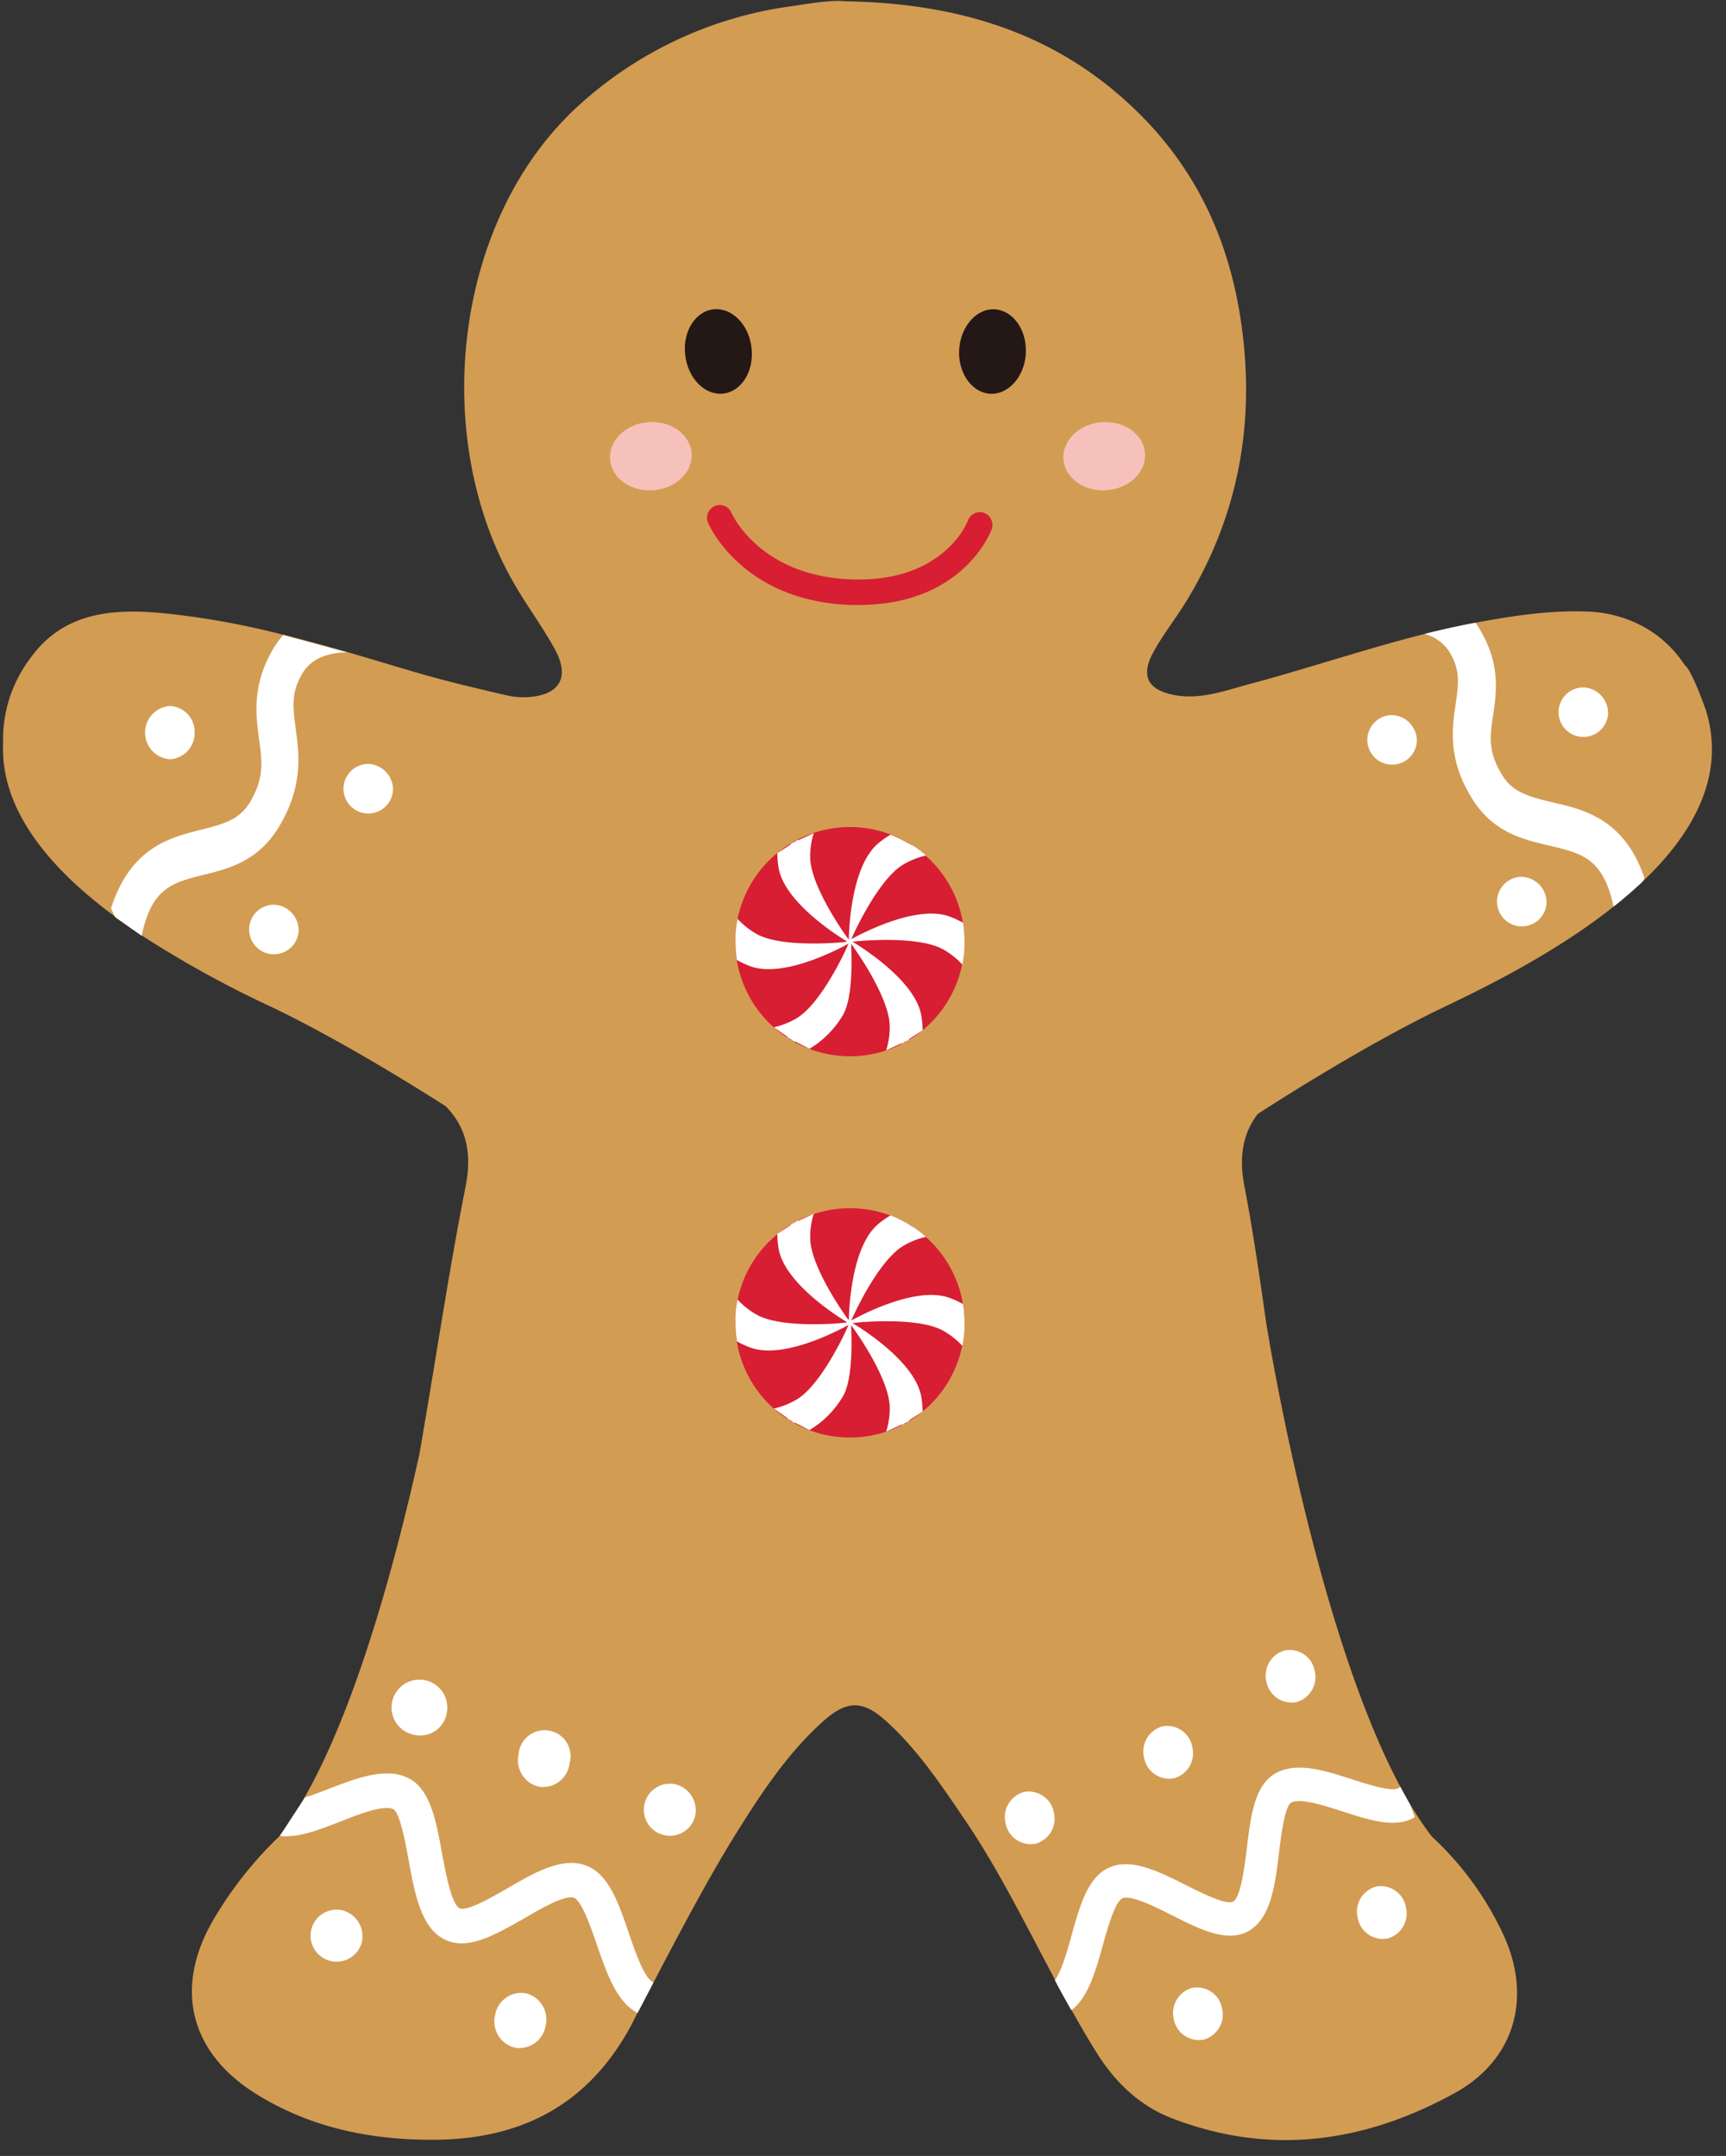 <?xml version="1.0" encoding="UTF-8"?>
<!DOCTYPE svg PUBLIC '-//W3C//DTD SVG 1.0//EN'
          'http://www.w3.org/TR/2001/REC-SVG-20010904/DTD/svg10.dtd'>
<svg data-name="圖層 1" height="414.1" preserveAspectRatio="xMidYMid meet" version="1.0" viewBox="-0.6 -0.2 331.5 414.1" width="331.5" xmlns="http://www.w3.org/2000/svg" xmlns:xlink="http://www.w3.org/1999/xlink" zoomAndPan="magnify"
><rect x="-0.6" y="-0.2" width="331.5" height="414.1" fill="#333333" stroke="none"/><g id="change1_1"
  ><path d="M314.91,169.1c-1.78,1.68-3.66,3.3-5.61,4.84-11.3,9-24.95,15.65-32.73,19.37-16.37,7.84-35.51,20.4-35.61,20.46-2.85,3.73-3.64,8.24-2.57,13.78,1.55,8,2.87,17,4.19,26.27,0,0,9.14,58,25.74,89.12.67,1.26,1.35,2.47,2.05,3.63a61.59,61.59,0,0,0,4.05,6s0,0,0,0a60.06,60.06,0,0,1,14,19.45c5.23,12,1.64,23.65-9.74,29.87-17.3,9.48-35.32,12-54.05,4.83-6.2-2.36-10.92-6.79-14.53-12.53-1.67-2.66-3.29-5.44-4.88-8.3-1.06-1.9-2.12-3.83-3.16-5.78-5.57-10.43-11-21.44-17.23-30.6-4.56-6.72-9.06-13.51-15.09-19-4.47-4.1-7.55-4.25-12.09-.23-6.9,6.13-11.95,13.8-16.79,21.55-5.4,8.65-10.88,19.07-15.93,28.72l-3.11,5.91c-.35.67-.69,1.33-1,2-8.4,15.83-21.6,22.39-38.59,22.33-12,0-23.47-2.41-33.82-8.92-12.7-8-15.62-20.48-7.93-33.5A74.22,74.22,0,0,1,53.05,352.5a.24.24,0,0,0,.06-.09A60.59,60.59,0,0,0,57.92,345c10.06-17.67,17.48-45.45,22-65.73,3.1-17.74,5.75-35.74,8.88-51.45,1.27-6.38.26-11.44-3.82-15.56-5.57-3.56-20.32-12.76-33.33-19a203.5,203.5,0,0,1-25-13.77l-.15-.11-.29-.19c-.76-.5-1.51-1-2.26-1.56s-1.57-1.11-2.34-1.69l-.06-.05C9.53,167.07-.62,155.66,0,142.48a25.74,25.74,0,0,1,5.12-16.11c6.51-9.22,16.22-9.7,26.07-8.75a156,156,0,0,1,22.45,4.06.61.61,0,0,1,.13,0c3.78,1,7.52,2,11.28,3.06h0l1.07.31h0c5,1.44,10,3,15,4.42s10.3,2.66,15.49,3.86a14.36,14.36,0,0,0,4.29.36c6-.4,8-3.82,5.08-9.16-2.22-4.07-5-7.84-7.36-11.82C81.82,84.62,86.16,42,110.79,19.84A75.68,75.68,0,0,1,151.37,1c3.83-.57,7.69-1.24,10.49-.95C185,.44,204.56,7,220.09,23.57c9.72,10.41,15.25,22.88,17.48,36.86,3.12,19.57,0,38-10.41,55-2,3.21-4.33,6.19-6.16,9.48-2.6,4.67-1.22,7.42,4,8.4,5,.92,9.69-.86,14.39-2.12,11.23-3,22.27-6.76,33.55-9.6,3.24-.81,6.51-1.55,9.81-2.16l.82-.17c6.82-1.24,13.62-2.25,20.57-2a24.21,24.21,0,0,1,11.28,3.12,22.09,22.09,0,0,1,7.52,7.13c1.42,1,4.09,8.67,4.09,8.67C330.93,148.76,324.58,159.91,314.91,169.1Z" fill="#d39c53"
  /></g
  ><g id="change2_1"
  ><path d="M315.23,168.43l-.32.67c-1.78,1.68-3.66,3.3-5.61,4.84-1.95-9.28-6.1-10.26-12.37-11.73-5-1.17-10.66-2.49-14.71-8.88-4.79-7.58-3.94-13.58-3.23-18.38.58-4,.8-6.32-.95-9.49a7.94,7.94,0,0,0-5.07-3.89c3.24-.81,6.51-1.55,9.81-2.16a15.22,15.22,0,0,1,1.24,2c3.54,6.29,2.78,11.56,2.15,15.75s-1,7.13,1.8,11.61c2,3.21,5,4.05,9.75,5.17C303.57,155.29,311.39,157.09,315.23,168.43Z" fill="#fff"
  /></g
  ><g id="change2_2"
  ><path d="M66.16,125.08c-4,.12-7.21,1.17-9,4.63-1.75,3.27-1.53,5.64-1,9.83.71,5,1.54,11.18-3.17,19.05-4,6.62-9.53,8-14.38,9.22-6,1.48-10.1,2.49-12,11.73l-.15-.11L21.56,176l-.06-.05-.78-1.69v0c3.77-11.74,11.41-13.6,17.13-15.05,4.65-1.15,7.55-2,9.56-5.33,2.75-4.67,2.34-7.75,1.76-12s-1.38-9.8,2.09-16.35a17.38,17.38,0,0,1,2.54-3.74c3.78,1,7.52,2,11.28,3.06h0Z" fill="#fff"
  /></g
  ><path d="M57.83,118.49h0v0" fill="none"
  /><g id="change2_3"
  ><path d="M108.77,338.66a5.13,5.13,0,0,1-5.84,4.32A5.19,5.19,0,0,1,99,336.81a5,5,0,1,1,9.75,1.85Z" fill="#fff"
  /></g
  ><g id="change2_4"
  ><path d="M68.89,372.85A5,5,0,1,1,65,366.68,5.14,5.14,0,0,1,68.89,372.85Z" fill="#fff"
  /></g
  ><g id="change2_5"
  ><path d="M104.21,388.8a5.12,5.12,0,0,1-5.84,4.32,5.18,5.18,0,0,1-3.9-6.17,5.13,5.13,0,0,1,5.84-4.32A5.18,5.18,0,0,1,104.21,388.8Z" fill="#fff"
  /></g
  ><g id="change2_6"
  ><path d="M74.88,151.64a4.76,4.76,0,1,1-4.75-5.11A4.94,4.94,0,0,1,74.88,151.64Z" fill="#fff"
  /></g
  ><g id="change2_7"
  ><path d="M271.52,142.27a4.76,4.76,0,1,1-4.75-5.12A4.94,4.94,0,0,1,271.52,142.27Z" fill="#fff"
  /></g
  ><g id="change2_8"
  ><path d="M296.43,173.32a4.76,4.76,0,1,1-4.75-5.11A4.94,4.94,0,0,1,296.43,173.32Z" fill="#fff"
  /></g
  ><g id="change2_9"
  ><path d="M308.25,136.94a4.76,4.76,0,1,1-4.75-5.11A4.94,4.94,0,0,1,308.25,136.94Z" fill="#fff"
  /></g
  ><g id="change2_10"
  ><path d="M56.76,178.68A4.76,4.76,0,1,1,52,173.57,4.94,4.94,0,0,1,56.76,178.68Z" fill="#fff"
  /></g
  ><g id="change2_11"
  ><path d="M36.77,140.51A5,5,0,0,1,32,145.63a5.13,5.13,0,0,1,0-10.23A4.94,4.94,0,0,1,36.77,140.51Z" fill="#fff"
  /></g
  ><g id="change2_12"
  ><path d="M132.9,348.66a5,5,0,1,1-3.91-6.17A5.14,5.14,0,0,1,132.9,348.66Z" fill="#fff"
  /></g
  ><g id="change2_13"
  ><path d="M228.4,335.36a5,5,0,0,1-3.51,6,4.91,4.91,0,0,1-5.75-3.92,5,5,0,0,1,3.52-6.05A4.9,4.9,0,0,1,228.4,335.36Z" fill="#fff"
  /></g
  ><g id="change2_14"
  ><path d="M234.1,385.5a5,5,0,0,1-3.52,6.05,4.91,4.91,0,0,1-5.74-3.93,5,5,0,0,1,3.52-6A4.9,4.9,0,0,1,234.1,385.5Z" fill="#fff"
  /></g
  ><g id="change2_15"
  ><path d="M269.43,366.13a5,5,0,0,1-3.52,6,4.9,4.9,0,0,1-5.74-3.92,5,5,0,0,1,3.51-6.05A4.91,4.91,0,0,1,269.43,366.13Z" fill="#fff"
  /></g
  ><g id="change2_16"
  ><path d="M251.9,320.68a5,5,0,0,1-3.52,6.05,4.92,4.92,0,0,1-5.75-3.93,5,5,0,0,1,3.52-6A4.91,4.91,0,0,1,251.9,320.68Z" fill="#fff"
  /></g
  ><g id="change2_17"
  ><path d="M201.8,347.88a5,5,0,0,1-3.52,6.05,4.92,4.92,0,0,1-5.75-3.93,5,5,0,0,1,3.52-6A4.91,4.91,0,0,1,201.8,347.88Z" fill="#fff"
  /></g
  ><g id="change2_18"
  ><path d="M85.21,328.76a5.13,5.13,0,0,1-5.84,4.32,5.35,5.35,0,1,1,5.84-4.32Z" fill="#fff"
  /></g
  ><g id="change2_19"
  ><path d="M124.92,380.56h0c-1.67-.52-3.52-5.86-4.74-9.44-2-5.87-3.87-11.38-8.23-13-4.54-1.75-9.94,1.37-15.16,4.41-2.87,1.66-7.7,4.46-9.09,3.8-1.58-.68-2.71-6.83-3.39-10.49-1.14-6.3-2.23-12.25-6.33-14.44-4.36-2.28-10-.11-15.47,2-1.29.5-3,1.16-4.55,1.65l-4.81,7.37c3.43.44,7.45-1.12,11.66-2.77,3.52-1.4,8.31-3.25,10.13-2.35h0c1.29.72,2.38,6.59,2.94,9.76,1.15,6.37,2.34,12.93,6.84,15.23l.28.13c4.37,2,9.52-1,15-4.11,3.15-1.85,7.93-4.63,9.66-4,1.48.61,3.3,5.88,4.37,9,1.86,5.43,3.79,11.06,7.83,13.12Z" fill="#fff"
  /></g
  ><g id="change2_20"
  ><path d="M268.32,342.94a1.1,1.1,0,0,1-.31.3c-1.17.8-6-.73-8.86-1.65-5.35-1.75-10.91-3.52-14.95-1.07-3.86,2.33-4.58,8.11-5.33,14.24-.42,3.55-1.18,9.53-2.66,10.3-1.3.69-6.08-1.7-9-3.16-5.18-2.61-10.56-5.31-14.82-3.37-4.08,1.84-5.59,7.29-7.18,13-.79,2.87-1.95,6.94-3.21,8.61,1,1.95,2.1,3.88,3.16,5.78,3.25-2.45,4.69-7.59,6.08-12.59.85-3.07,2.32-8.26,3.71-8.91,1.61-.74,6.38,1.66,9.53,3.24,5.38,2.73,10.49,5.28,14.59,3.12l.24-.15c4.21-2.47,5-8.85,5.75-15.06.38-3.06,1.08-8.79,2.3-9.51l0,0c1.67-1,6.42.55,9.87,1.66,5.26,1.71,10.25,3.33,13.91,1.1l-.85-2.25Z" fill="#fff"
  /></g
  ><g id="change3_1"
  ><path d="M196.43,67.19c0,4.5-3,8.19-6.5,8.25s-6.38-3.54-6.33-8,3-8.19,6.49-8.24S196.48,62.69,196.43,67.19Z" fill="#231815"
  /></g
  ><g id="change3_2"
  ><path d="M143.63,65.86c.84,4.42-1.29,8.64-4.75,9.44s-6.93-2.14-7.77-6.57,1.29-8.63,4.75-9.42S142.8,61.44,143.63,65.86Z" fill="#231815"
  /></g
  ><g id="change4_1"
  ><path d="M164.33,116,163,116c-20.84-.62-27.34-15.15-27.61-15.77A2.47,2.47,0,0,1,136.67,97a2.41,2.41,0,0,1,3.19,1.26c.24.53,5.68,12.31,23.3,12.83,17.41.53,22-10.85,22.15-11.34a2.43,2.43,0,0,1,3.13-1.42,2.47,2.47,0,0,1,1.42,3.15C189.64,102.05,184.29,116,164.33,116Z" fill="#d71e32"
  /></g
  ><g id="change5_1"
  ><path d="M132.24,87.3c0,3.62-3.58,6.62-7.91,6.69s-7.82-2.81-7.78-6.43,3.58-6.63,7.91-6.7S132.28,83.67,132.24,87.3Z" fill="#f6c1bb"
  /></g
  ><g id="change5_2"
  ><path d="M219.33,87.3c0,3.62-3.58,6.62-7.92,6.69s-7.82-2.81-7.78-6.43,3.58-6.63,7.92-6.7S219.36,83.67,219.33,87.3Z" fill="#f6c1bb"
  /></g
  ><g id="change4_2"
  ><path d="M184.35,177.11a22.55,22.55,0,0,1,.26,4.79,22.12,22.12,0,0,1-8.05,15.81,22.31,22.31,0,0,1-4,2.61,22,22,0,0,1-17.7.94,21.3,21.3,0,0,1-3.5-1.7c-.26-.15-.52-.31-.77-.48a22,22,0,0,1-1.88-35.46,22.31,22.31,0,0,1,4-2.61,22.07,22.07,0,0,1,17.71-.94,22.46,22.46,0,0,1,3.49,1.7c.26.15.52.31.77.48A22,22,0,0,1,184.35,177.11Z" fill="#d71e32"
  /></g
  ><g id="change2_21"
  ><path d="M174.52,162.15l-.52-.33-.09,0-.19-.11-.39-.23h0a23.82,23.82,0,0,0-2.9-1.36,18.09,18.09,0,0,0-2.31,1.63c-5.52,4.56-5.66,17.73-5.7,18.52-.46-.53-7.29-10.07-7.41-15.71a14.64,14.64,0,0,1,.68-4.73l-3,1.37c0-.05,0-.09,0-.14l-.67.43-.72.33c0,.06,0,.11,0,.15l-2.61,1.7a17.58,17.58,0,0,0,.25,2.81c1.19,7,12.45,13.72,13.19,14.19-.65.13-12.4,1.28-17.34-1.44a14.89,14.89,0,0,1-3.73-2.94,21.76,21.76,0,0,0-.41,3.19h0c0,.1,0,.21,0,.31V180c0,.32,0,.64,0,1V181h0a22.65,22.65,0,0,0,.28,3.2,18.53,18.53,0,0,0,2.56,1.18c6.73,2.5,18.26-4,18.87-4.33-.2.63-5.07,11.37-9.91,14.3a15.14,15.14,0,0,1-4.41,1.76l2.68,1.9-.12.05.68.35.67.48.14-.07,2.78,1.42a16.78,16.78,0,0,0,2.3-1.63,18.52,18.52,0,0,0,4.1-4.8c2.23-3.74,1.59-13.07,1.59-13.71.5.57,7.3,10.07,7.42,15.7a14.64,14.64,0,0,1-.68,4.73l3-1.37s0,.09,0,.14l.65-.43.74-.33c0-.05,0-.1,0-.16l2.61-1.69a17.58,17.58,0,0,0-.25-2.81c-1.19-7.05-12.51-13.75-13.2-14.19.63-.13,12.4-1.29,17.35,1.44a14.84,14.84,0,0,1,3.73,2.94,21.72,21.72,0,0,0,.41-3.2h0v-.3a2.44,2.44,0,0,0,0-.27c0-.32,0-.63,0-1v-.07h0a22.91,22.91,0,0,0-.28-3.2,19.08,19.08,0,0,0-2.56-1.18c-6.74-2.5-18.26,4-18.89,4.34.2-.6,5.06-11.35,9.9-14.29a15.24,15.24,0,0,1,4.44-1.78l-.69-.59c-.61-.49-1.23-.94-1.87-1.36h0Z" fill="#fff"
  /></g
  ><g id="change4_3"
  ><path d="M184.35,250.33a22.46,22.46,0,0,1,.26,4.78,22,22,0,0,1-29.77,19.37,22.13,22.13,0,0,1-3.5-1.7c-.26-.15-.52-.32-.77-.48a22,22,0,0,1-6.84-29.7,21.63,21.63,0,0,1,5-5.76,21.28,21.28,0,0,1,4-2.61,22,22,0,0,1,17.71-.94,22.4,22.4,0,0,1,3.49,1.69c.26.16.52.32.77.49A22,22,0,0,1,184.35,250.33Z" fill="#d71e32"
  /></g
  ><g id="change2_22"
  ><path d="M174.52,235.36,174,235l-.09-.06-.19-.11-.39-.22h0a22.41,22.41,0,0,0-2.9-1.36,17.08,17.08,0,0,0-2.31,1.62c-5.52,4.57-5.66,17.74-5.7,18.52-.46-.53-7.29-10.06-7.41-15.71a14.72,14.72,0,0,1,.68-4.73l-3,1.37s0-.09,0-.13l-.67.43-.72.33s0,.1,0,.15l-2.61,1.7a17.68,17.68,0,0,0,.25,2.81c1.19,7,12.45,13.72,13.19,14.18-.65.14-12.4,1.29-17.34-1.44a14.66,14.66,0,0,1-3.73-2.94,21.72,21.72,0,0,0-.41,3.2h0c0,.11,0,.21,0,.31v.25c0,.32,0,.65,0,1v.06h0a22.92,22.92,0,0,0,.28,3.21,18.53,18.53,0,0,0,2.56,1.18c6.73,2.5,18.26-4,18.87-4.34-.2.64-5.07,11.38-9.91,14.3a14.86,14.86,0,0,1-4.41,1.76l2.68,1.91-.12.05.68.35.67.47.14-.06,2.78,1.42a18.53,18.53,0,0,0,6.4-6.43c2.23-3.74,1.59-13.07,1.59-13.71.5.57,7.3,10.06,7.42,15.7a14.68,14.68,0,0,1-.68,4.73l3-1.37s0,.09,0,.13l.65-.42.74-.34s0-.1,0-.15l2.61-1.7a17.55,17.55,0,0,0-.25-2.8c-1.19-7.05-12.51-13.75-13.2-14.19.63-.13,12.4-1.29,17.35,1.44a15,15,0,0,1,3.73,2.93,21.41,21.41,0,0,0,.41-3.19h0v-.29a2.44,2.44,0,0,0,0-.27c0-.32,0-.64,0-1v-.07h0a22.65,22.65,0,0,0-.28-3.2,17.92,17.92,0,0,0-2.56-1.18c-6.74-2.51-18.26,4-18.89,4.33.2-.6,5.06-11.34,9.9-14.28a14.71,14.71,0,0,1,4.44-1.78l-.69-.59a21.66,21.66,0,0,0-1.87-1.36h0Z" fill="#fff"
  /></g
></svg
>
